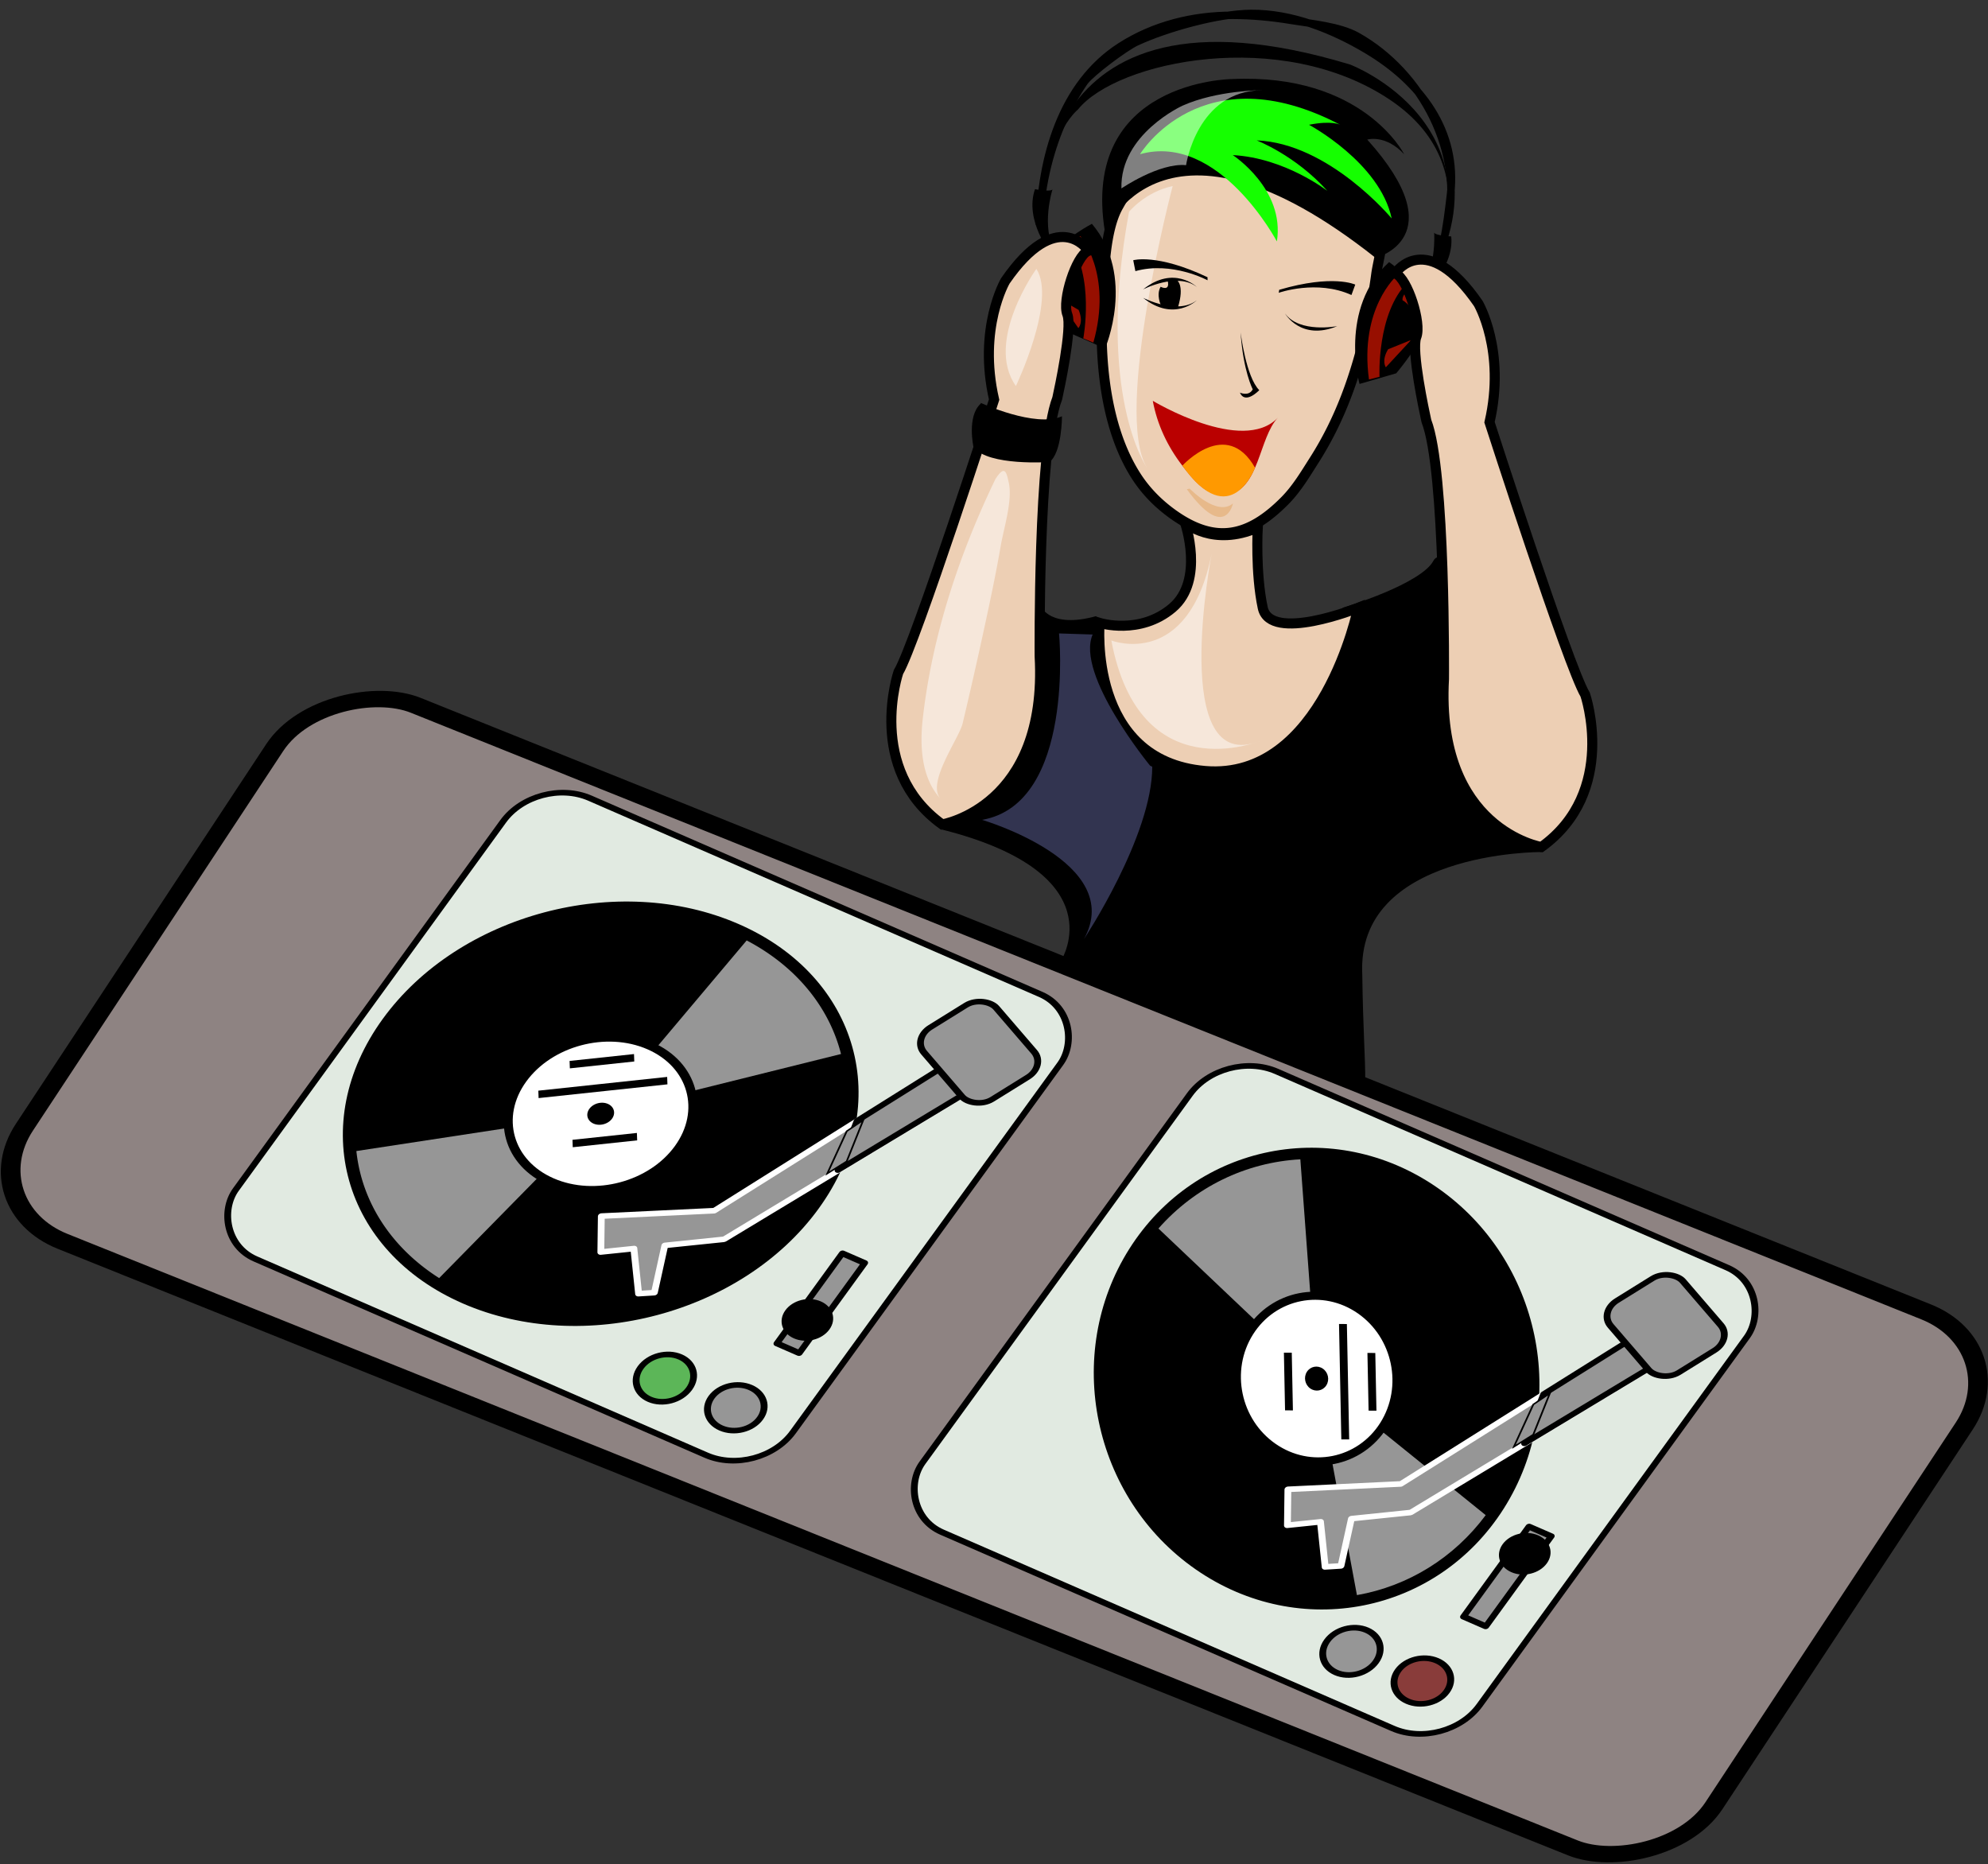 <svg xmlns="http://www.w3.org/2000/svg" viewBox="0 0 709.836 665.625" width="757.159" height="710"><rect x="0" y="0" width="709.836" height="665.625" fill="#333333" stroke="none"/><defs><clipPath id="f" clipPathUnits="userSpaceOnUse"><path d="M75.722 515.71h40.186v-28.064H75.722z"/></clipPath><clipPath id="e" clipPathUnits="userSpaceOnUse"><path d="M35.93 360.54h48.604v-87.302H35.93z"/></clipPath><clipPath id="d" clipPathUnits="userSpaceOnUse"><path d="M72.841 383.38h42.536v-55.817H72.841z"/></clipPath><clipPath id="c" clipPathUnits="userSpaceOnUse"><path d="M74.638 488.32h15.729v-80.437H74.638z"/></clipPath><clipPath id="b" clipPathUnits="userSpaceOnUse"><path d="M42.673 464.68h10.391v-33.474H42.673z"/></clipPath><clipPath id="a" clipPathUnits="userSpaceOnUse"><path d="M18.631 406.95h25.201v-93.689H18.631z"/></clipPath></defs><path d="M480.446 218.542s28.08-8.365 32.858-17.327c4.776-8.961-11.866 94.299 37.077 101.212 0 0-68.118-.475-65.752 45.746.506 38.269 3.48 44.833-3.59 50.693-7.868 6.52-25.967-13.913-36.032-10.896-10.065 3.017-21.16 2.519-32.232-4.057-11.072-6.576-22.12-19.23-32.095-40.521 0 0 20.196-32.947-44.267-49.03 0 0 44.268-3.54 34.115-76.422 0 0 3.94 8.578 21.266 3.796 0 0-15.4 25.508 36.702 43.804 0 0 47.147 4.933 51.95-46.998" stroke="#000" stroke-width="3.583" stroke-linecap="round" stroke-linejoin="bevel"/><path d="M449.086 188.362s-.896 16.13 1.793 28.673c2.687 12.548 34.051 0 34.051 0s-12.546 61.832-54.662 58.247c-42.117-3.584-37.634-52.87-37.634-52.87s14.336 4.482 25.985-5.377c11.649-9.855 4.481-30.466 4.481-30.466s9.921 8.835 25.986 1.793" fill="#edcfb4"/><path d="M449.086 188.362s-.896 16.13 1.793 28.673c2.687 12.548 34.051 0 34.051 0s-12.546 61.832-54.662 58.247c-42.117-3.584-37.634-52.87-37.634-52.87s14.336 4.482 25.985-5.377c11.649-9.855 4.481-30.466 4.481-30.466s9.921 8.835 25.986 1.793z" fill="none" stroke="#000" stroke-width="3.584"/><path d="M399.266 73.732c-4.837 8.568-5.053 24.058-5.61 33.46-1.2 20.355.703 44.938 11.865 62.556 3.442 5.437 7.92 9.996 13.132 13.754 15.238 10.99 27.2 8.36 40.188-4.795 4.18-4.235 7.285-9.485 10.463-14.478 9.37-14.707 14.874-30.542 18.724-47.52a211.746 211.746 0 003.396-18.992c.56-4.24 4.101-17.418 2.044-21.027-.092-.157-48.203-84.407-94.202-2.958" fill="#edcfb4"/><path d="M399.266 73.732c-4.837 8.568-5.053 24.058-5.61 33.46-1.2 20.355.703 44.938 11.865 62.556 3.442 5.437 7.92 9.996 13.132 13.754 15.238 10.99 27.2 8.36 40.188-4.795 4.18-4.235 7.285-9.485 10.463-14.478 9.37-14.707 14.874-30.542 18.724-47.52a211.746 211.746 0 003.396-18.992c.56-4.24 4.101-17.418 2.044-21.027-.092-.157-48.203-84.407-94.202-2.958z" fill="none" stroke="#000" stroke-width="3.584"/><path d="M495.996 93.582s8.45 5.915 13.52 13.517c5.068 7.603-10.985 26.191-10.985 26.191l-13.095 3.802s-7.602-27.038 10.56-43.51M389.876 79.912s-9.156 4.743-15.19 11.607c-6.032 6.864 7.412 27.418 7.412 27.418l12.477 5.502s11.124-25.79-4.699-44.527"/><path d="M508.246 104.142s27.04-42.24-11.823-68.432C457.559 9.518 398.845 21.77 384.9 39.088c0 0-12.672 10.14-13.516 41.401 0 0-6.76-92.934 110.674-57.45 0 0 57.022 21.544 26.187 81.103"/><path d="M508.696 103.322c6.395-8.577 7.984-23.568 9.21-33.758 2.748-22.875-10.756-40.359-29.84-51.727-12.325-7.338-26.89-13.162-41.427-13.04-11.859.102-30.279 5.296-40.853 10.212-4.176 1.938-15.947 10.804-18.35 13.938-.002.006-15.418 20.126-16.266 51.383.645-23.702 7.736-50.193 28.871-63.771 11.938-7.67 26.015-11.121 40.098-11.094 6.907.015 13.784.644 20.599 1.772 7.195 1.19 17.442 2.066 23.856 5.656 23.23 13.029 38.365 41.789 32.082 68.166-1.827 7.663-4.92 14.968-7.98 22.263" stroke="#000" stroke-width="2.667"/><path d="M375.796 90.732l.943-.708c-5.179-9.185-.943-22.367-.943-22.367-.943.94-6.24-.12-6.24-.12-3.89 11.188 5.773 23.195 5.773 23.195M507.176 105.622s12.182-9.423 11.004-21.21c0 0-5.397-.2-6.092-1.337 0 0 1.048 13.807-6.124 21.53l.754.912M394.546 82.882s20.373-51.17 96.632 9.19c0 0 28.56-7.202-2.984-42.227 0 0 6.462-1.991 13.17 5.215 0 0-14.66-29.058-61.606-26.826 0 0-54.15.498-45.212 54.648M456.586 104.542s13.623-4.83 25.963.792l1.361-3.717s-7.95-3.788-27.145 1.856zM477.476 116.452s-13.493 2.605-18.642-4.518c0 0 5.604 9.893 18.642 4.518"/><path d="M385.746 84.292s11.614 13.308 4.65 38.017l-3.592-1.477s4.221-22.388-5.28-34.848z" fill="#970f00"/><path d="M377.766 106.682l7.274 10.462s1.988-1.991.098-6.476l-7.57-4.38M375.776 101.312s-2.595-6.18 4.777-12.953c0 0 2.496 2.29 1.897 4.285 0 0-3.982.996-6.674 8.668M498.696 98.492s-13.357 11.565-9.895 37.005l3.764-.965s-1.069-22.76 10.08-33.778z" fill="#970f00"/><path d="M503.486 121.792l-8.653 9.346s-1.692-2.248.802-6.428l8.109-3.283M506.206 116.742s3.427-5.758-2.93-13.492c0 0-2.786 1.919-2.475 3.978 0 0 3.81 1.54 5.405 9.514" fill="#970f00"/><path d="M442.976 118.712s1.902 15.842 6.654 20.596c0 0-4.964 5.296-6.916.876 0 0 3.204 1.49 4.591-1.177 0 0-3.426-6.538-4.329-20.295"/><path d="M411.616 143.112s31.998 19.326 44.67 6.02c-6.823 7.166-6.617 25.678-18.06 27.528-7.137 1.155-12.18-5.381-16.048-10.383-5.265-6.807-9-14.673-10.562-23.165" fill="#ba0000"/><path d="M424.816 174.472s9.715 10.136 15.42 5.277c0 0-2.745 13.728-16.475-5.069" fill="#e7b98a"/><path d="M407.056 55.052s21.975-36.408 71.5-10.498c0 0-2.953-1.642-11.155.003 0 0 25.255 13.448 29.52 33.448 0 0-22.305-26.887-48.215-27.876 0 0 13.778 5.251 25.255 18.041 0 0-15.086-11.802-33.78-12.79 0 0 18.697 12.132 15.744 30.828 0 0-20.664-39.025-48.869-31.156" fill="#15ff00"/><path d="M422.176 166.272s15.67-17.348 25.944.725c0 0-8.72 23.512-25.944-.725" fill="#f90"/><path d="M377.486 142.272s.027-.098.068-.287c.612-2.793 5.411-24.953 3.55-29.68-1.995-5.043 3.174-20.928 7.311-22.628 4.138-1.705-.126-.59-.126-.59s-10.886-15.47-29.323 11.195c0 0-9.89 16.858-4.01 42.407 0 0-28.087 87.119-34.16 97.285 0 0-11.827 34.608 15.622 54.384 0 0 37.76-6.255 34.8-59.995 0 0-.61-74.449 6.268-92.091" fill="#edcfb4"/><path d="M377.486 142.272s.027-.098.068-.287c.612-2.793 5.411-24.953 3.55-29.68-1.995-5.043 3.174-20.928 7.311-22.628 4.138-1.705-.126-.59-.126-.59s-10.886-15.47-29.323 11.195c0 0-9.89 16.858-4.01 42.407 0 0-28.087 87.119-34.16 97.285 0 0-11.827 34.608 15.622 54.384 0 0 37.76-6.255 34.8-59.995 0 0-.61-74.449 6.268-92.091z" fill="none" stroke="#000" stroke-width="3.584"/><path d="M509.316 150.342s-.025-.1-.067-.288c-.611-2.794-5.41-24.954-3.549-29.681 1.996-5.044-3.174-20.928-7.311-22.629-4.138-1.704.125-.589.125-.589s10.886-15.471 29.322 11.195c0 0 9.892 16.858 4.012 42.407 0 0 28.087 87.12 34.16 97.285 0 0 11.828 34.608-15.623 54.385 0 0-37.761-6.257-34.799-59.995 0 0 .61-74.45-6.27-92.09" fill="#edcfb4"/><path d="M509.316 150.342s-.025-.1-.067-.288c-.611-2.794-5.41-24.954-3.549-29.681 1.996-5.044-3.174-20.928-7.311-22.629-4.138-1.704.125-.589.125-.589s10.886-15.471 29.322 11.195c0 0 9.892 16.858 4.012 42.407 0 0 28.087 87.12 34.16 97.285 0 0 11.828 34.608-15.623 54.385 0 0-37.761-6.257-34.799-59.995 0 0 .61-74.45-6.27-92.09z" fill="none" stroke="#000" stroke-width="3.584"/><path d="M350.216 143.862s19.418 8.96 28.975 4.777c0 0 0 13.068-4.48 16.316 0 0-21.73 1.569-27.107-5.265 0 0-2.464-11.088 2.576-15.568"/><g clip-path="url(#a)" opacity=".5" transform="matrix(1.25 0 0 -1.25 305.756 676.842)"><path d="M39.739 404.64c-10.37-21.539-18.037-44.563-20.748-68.354-.879-7.718-.495-17.032 5.116-23.024-4.225 4.511 5.235 17.238 6.268 21.59a1367.375 1367.375 0 015.77 25.359c1.847 8.46 3.655 16.936 5.131 25.471.873 5.043 3.405 12.854 2.266 17.967-.7 3.137-1.162 5.057-3.803.991" fill="#fff"/></g><g clip-path="url(#b)" opacity=".5" transform="matrix(1.25 0 0 -1.25 305.756 676.842)"><path d="M51.43 464.68s-14.878-20.724-5.847-33.474c0 0 11.688 24.442 5.847 33.474" fill="#fff"/></g><g clip-path="url(#c)" opacity=".5" transform="matrix(1.25 0 0 -1.25 305.756 676.842)"><path d="M90.367 488.33s-16.994-64.573-7.365-80.438c0 0-14.726 20.96-5.099 73.074 0 0 4.534 5.668 12.464 7.364" fill="#fff"/></g><path d="M431.166 100.072s-12.698-6.897-25.765-3.265l-.767-3.89s8.444-2.5 26.526 6.066zM408.156 106.342s12.225 6.278 19.164.88c0 0-8.152 7.93-19.164-.88"/><path d="M408.156 103.332s12.225-6.278 19.164-.883c0 0-8.152-7.927-19.164.883"/><g clip-path="url(#d)" opacity=".5" transform="matrix(1.25 0 0 -1.25 305.756 676.842)"><path d="M101.52 383.38s-12.425-64.039 13.861-53.523c0 0-34.41-14.338-42.536 28.673 0 0 21.985-8.605 28.675 24.85" fill="#fff"/></g><g clip-path="url(#e)" opacity=".5" transform="matrix(1.25 0 0 -1.25 305.756 676.842)" fill="#6467a0"><path d="M57.909 360.54s4.646-48.604-21.979-53.25c0 0 41.173-12.074 29.101-34.052 0 0 19.503 29.409 19.503 49.224l-.621.308s-21.358 26.006-16.403 37.462z"/></g><g clip-path="url(#f)" opacity=".5" transform="matrix(1.25 0 0 -1.25 305.756 676.842)"><path d="M93.159 511.28s-17.871-8.121-17.429-23.632c0 0 10.786 7.384 18.465 6.645 0 0 3.104 21.271 21.713 21.42 0 0-12.853 0-22.749-4.433" fill="#fff"/></g><path d="M414.526 109.002s-1.792-3.697-.112-6.61c0 0 3.472 1.848 2.52-2.128 0 0 1.791-.784 3.249-.28 0 0 2.912 1.738.392 9.801 0 0-4.034.729-6.049-.783"/><g><g transform="matrix(.549 .239 -.347 .478 472.512 318.8)"><rect width="391.912" height="1078.373" x="-494.209" y="-577.53" transform="matrix(-.045 -.999 1 -.03 0 0)" ry="57.152" fill="#8e8382" stroke="#000" stroke-width="10.876" stroke-linecap="round" stroke-linejoin="bevel" stroke-dashoffset="1.212" paint-order="stroke fill markers"/><rect x="6.346" y="112.9" width="362.31" height="344.19" ry="34.55" rx="34.55" fill="#e1eae1" stroke="#000" stroke-width="3.75" stroke-linecap="round" stroke-linejoin="round"/><path d="M179.742 415.546C102.921 400.418 36.69 326.278 31.822 249.95c-4.867-76.318 53.472-125.914 130.295-110.768 76.822 15.129 143.053 89.269 147.92 165.586 4.868 76.329-53.472 125.924-130.295 110.778z"/><path d="M38.916 231.258c3.155-32.521 19.396-59.16 45.309-74.34l86.701 120.441zM303.486 313.076c-.351 31.896-12.796 59.398-34.953 77.213l-97.607-112.93z" fill="#969696"/><path transform="matrix(.022 .338 -.364 -.072 277.108 243.307)" d="M311.49 301.6c.01 75.62-65.62 136.93-146.59 136.93-80.959 0-146.59-61.31-146.58-136.93-.009-75.62 65.621-136.93 146.58-136.93 80.97 0 146.6 61.31 146.59 136.93z" fill="#fff" stroke="#000" stroke-width="13.954" stroke-linecap="round" stroke-linejoin="round"/><path d="M171.385 284.542c-3.993-.787-7.435-4.64-7.688-8.606-.253-3.967 2.78-6.544 6.772-5.757 3.992.786 7.434 4.64 7.687 8.606.253 3.966-2.779 6.544-6.771 5.757z"/><path d="M126.52 269.15l29.37-19.82M121.74 293.75l58.74-39.64M156.25 313.21l29.37-19.82" fill="none" stroke="#000" stroke-width="5" transform="matrix(.062 .975 -.981 -.193 444.985 177.865)"/><path d="M316.385 168.078l-66.044 148.261-53.874 30.963 12.654 20.503 15.094-10.102 18.497 24.403 7.457-4.462-11.803-29.394 27.083-18.115 71.427-151.846z" fill="#969696" fill-rule="evenodd" stroke="#fff" stroke-width="3.75" stroke-linecap="round" stroke-linejoin="round"/><g stroke="#000" fill="#969696" fill-rule="evenodd"><path d="M318.44 163.498l-29.77 66.526 8.274 32.67 41.95-88.993z" stroke-width="3.75" stroke-linecap="round" stroke-linejoin="round"/><path d="M291.478 228.113l-4.175 10.347 5.582 28.84 5.22-11.72z"/></g><rect x="-36.628" y="330.94" width="47.506" height="61.902" ry="12" rx="12" transform="rotate(-65.649)" fill="#969696" stroke="#000" stroke-width="3.75" stroke-linecap="round" stroke-linejoin="round"/><path d="M301.799 423.564c.01 8.727-7.065 15.802-15.791 15.802-8.727 0-15.802-7.075-15.802-15.802 0-8.737 7.075-15.812 15.802-15.812 8.726 0 15.801 7.075 15.791 15.812z" fill="#969696" stroke="#000" stroke-width="3.75" stroke-linecap="round" stroke-linejoin="round"/><path transform="matrix(1.043 0 0 1 43.406 22.691)" d="M291.51 400.19c.01 8.35-6.76 15.12-15.11 15.12s-15.12-6.77-15.12-15.12c0-8.36 6.77-15.13 15.12-15.13s15.12 6.77 15.11 15.13z" fill="#893c3a" stroke="#000" stroke-width="3.672" stroke-linecap="round" stroke-linejoin="round"/><path fill="#969696" stroke="#000" stroke-width="3.75" stroke-linecap="round" stroke-linejoin="round" d="M328.92 308.88h14.539v67.284H328.92z"/><path transform="matrix(.823 0 0 .789 109.16 9.597)" d="M291.51 400.19c.01 8.35-6.76 15.12-15.11 15.12s-15.12-6.77-15.12-15.12c0-8.36 6.77-15.13 15.12-15.13s15.12 6.77 15.11 15.13z" stroke="#000" stroke-width="4.652" stroke-linecap="round" stroke-linejoin="round"/></g><g transform="matrix(.549 .239 -.347 .478 227.36 221.24)"><rect rx="34.55" ry="34.55" height="344.19" width="362.31" y="112.9" x="6.346" fill="#e1eae1" stroke="#000" stroke-width="3.75" stroke-linecap="round" stroke-linejoin="round"/><path d="M301.186 289.363c.01 78.282-63.45 141.75-141.74 141.75-78.282 0-141.742-63.468-141.732-141.75-.009-78.282 63.45-141.75 141.731-141.75 78.292 0 141.75 63.468 141.74 141.75z"/><path d="M138.576 422.562a134.848 134.848 0 01-86.496-51.65l107.365-81.546zM169.416 154.92a134.808 134.808 0 0187.36 41.152l-97.33 93.294z" fill="#969696"/><path d="M311.49 301.6c.01 75.62-65.62 136.93-146.59 136.93-80.959 0-146.59-61.31-146.58-136.93-.009-75.62 65.621-136.93 146.58-136.93 80.97 0 146.6 61.31 146.59 136.93z" transform="matrix(.346 0 0 .371 102.34 177.55)" fill="#fff" stroke="#000" stroke-width="13.954" stroke-linecap="round" stroke-linejoin="round"/><path d="M166.813 289.366a7.366 7.366 0 11-14.732 0 7.366 7.366 0 1114.732 0z"/><path d="M126.52 269.15l29.37-19.82M121.74 293.75l58.74-39.64M156.25 313.21l29.37-19.82" fill="none" stroke="#000" stroke-width="5"/><path d="M316.385 168.078l-66.044 148.261-53.874 30.963 12.654 20.503 15.094-10.102 18.497 24.403 7.457-4.462-11.803-29.394 27.083-18.115 71.427-151.846z" fill="#969696" fill-rule="evenodd" stroke="#fff" stroke-width="3.75" stroke-linecap="round" stroke-linejoin="round"/><g stroke="#000" fill="#969696" fill-rule="evenodd"><path d="M318.44 163.498l-29.77 66.526 8.274 32.67 41.95-88.993z" stroke-width="3.75" stroke-linecap="round" stroke-linejoin="round"/><path d="M291.478 228.113l-4.175 10.347 5.582 28.84 5.22-11.72z"/></g><rect transform="rotate(-65.649)" rx="12" ry="12" height="61.902" width="47.506" y="330.94" x="-36.628" fill="#969696" stroke="#000" stroke-width="3.75" stroke-linecap="round" stroke-linejoin="round"/><path d="M301.799 423.564c.01 8.727-7.065 15.802-15.791 15.802-8.727 0-15.802-7.075-15.802-15.802 0-8.737 7.075-15.812 15.802-15.812 8.726 0 15.801 7.075 15.791 15.812z" fill="#5cb658" stroke="#000" stroke-width="3.75" stroke-linecap="round" stroke-linejoin="round"/><path d="M291.51 400.19c.01 8.35-6.76 15.12-15.11 15.12s-15.12-6.77-15.12-15.12c0-8.36 6.77-15.13 15.12-15.13s15.12 6.77 15.11 15.13z" transform="matrix(1.043 0 0 1 43.406 22.691)" fill="#969696" stroke="#000" stroke-width="3.672" stroke-linecap="round" stroke-linejoin="round"/><path fill="#969696" stroke="#000" stroke-width="3.75" stroke-linecap="round" stroke-linejoin="round" d="M328.92 308.88h14.539v67.284H328.92z"/><path d="M347.983 355.309c.008 6.592-5.565 11.936-12.438 11.936-6.874 0-12.447-5.344-12.447-11.936 0-6.6 5.573-11.945 12.447-11.945 6.873 0 12.446 5.345 12.438 11.945z" stroke="#000" stroke-width="3.75" stroke-linecap="round" stroke-linejoin="round"/></g></g></svg>